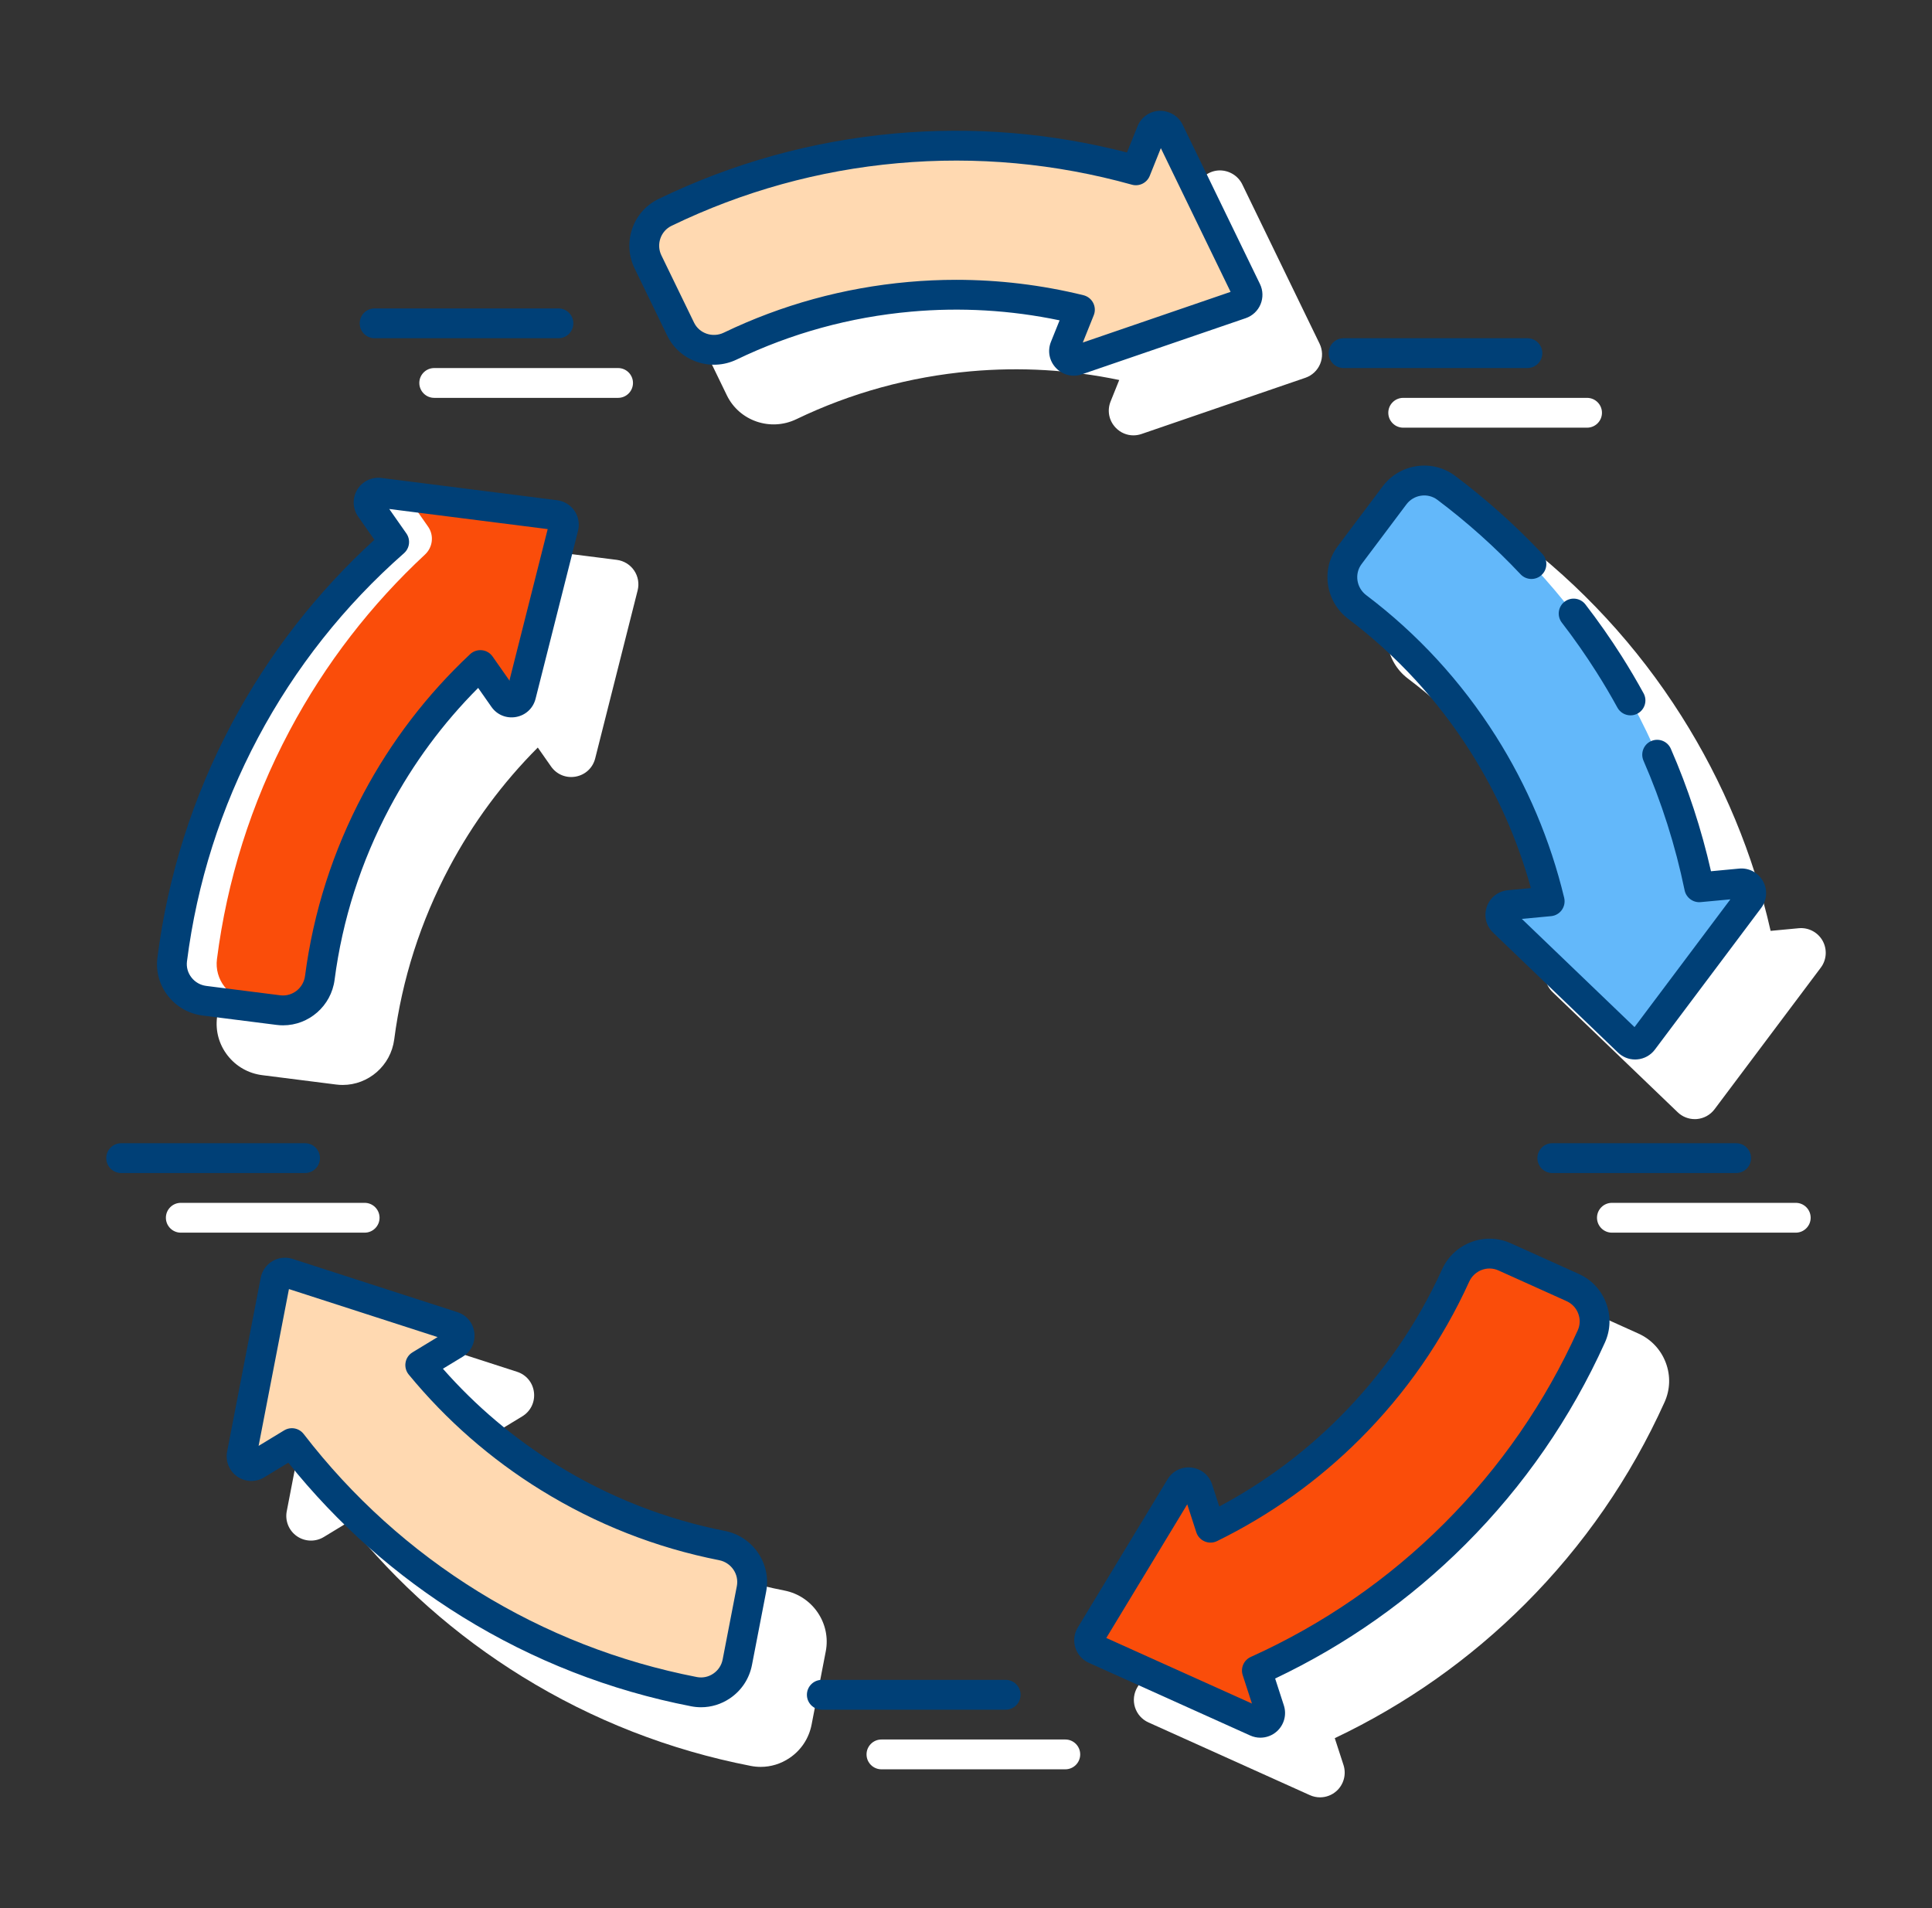 <svg width="81" height="80" viewBox="0 0 81 80" fill="none" xmlns="http://www.w3.org/2000/svg">
<rect x="0" y="0" width="81" height="80" fill="#333333" stroke="none"/>
<path d="M54.729 15.839C55.009 15.743 55.234 15.532 55.348 15.258C55.462 14.984 55.453 14.675 55.324 14.409L52.082 7.728C51.903 7.36 51.517 7.135 51.115 7.145C50.706 7.159 50.343 7.414 50.191 7.794L49.75 8.893C46.565 8.071 43.296 7.804 40.022 8.097C36.568 8.407 33.233 9.331 30.108 10.844C29.585 11.097 29.193 11.541 29.004 12.093C28.816 12.642 28.852 13.232 29.106 13.754L30.473 16.573C30.994 17.648 32.3 18.098 33.386 17.576C35.678 16.473 38.136 15.797 40.691 15.568C42.779 15.381 44.873 15.504 46.924 15.932L46.562 16.832C46.41 17.212 46.491 17.633 46.773 17.93C46.973 18.141 47.241 18.253 47.518 18.253C47.631 18.253 47.746 18.234 47.858 18.196L54.729 15.839Z" fill="white"/>
<path d="M76.413 39.441C76.213 39.085 75.819 38.878 75.414 38.917L74.234 39.028C73.507 35.821 72.25 32.791 70.491 30.014C68.635 27.084 66.287 24.542 63.512 22.456C63.047 22.106 62.472 21.961 61.896 22.046C61.322 22.13 60.814 22.433 60.466 22.896L58.586 25.402C57.869 26.357 58.067 27.724 59.028 28.45C61.058 29.984 62.784 31.861 64.156 34.027C65.278 35.798 66.127 37.715 66.684 39.735L65.719 39.826C65.311 39.864 64.974 40.128 64.839 40.515C64.704 40.902 64.803 41.319 65.099 41.602L70.338 46.633C70.531 46.819 70.789 46.921 71.055 46.921C71.082 46.921 71.111 46.92 71.139 46.918C71.434 46.894 71.705 46.744 71.882 46.508L76.339 40.568C76.584 40.241 76.613 39.799 76.413 39.441Z" fill="white"/>
<path d="M68.691 55.911L65.836 54.624C64.748 54.133 63.456 54.626 62.958 55.722C61.904 58.039 60.451 60.133 58.637 61.946C57.154 63.428 55.469 64.675 53.619 65.661L53.32 64.739C53.193 64.349 52.862 64.078 52.455 64.031C52.051 63.985 51.663 64.172 51.451 64.522L47.688 70.734C47.534 70.987 47.496 71.295 47.584 71.578C47.672 71.861 47.877 72.093 48.147 72.214L54.917 75.264C55.054 75.326 55.198 75.356 55.343 75.356C55.593 75.356 55.84 75.265 56.033 75.092C56.337 74.819 56.453 74.391 56.327 74.001L55.961 72.875C58.932 71.464 61.614 69.574 63.939 67.251C66.391 64.799 68.359 61.951 69.787 58.788C70.025 58.262 70.043 57.673 69.838 57.131C69.631 56.584 69.224 56.151 68.691 55.911Z" fill="white"/>
<path d="M32.889 66.686C30.393 66.195 28.021 65.262 25.838 63.914C24.054 62.812 22.453 61.459 21.068 59.886L21.896 59.383C22.247 59.17 22.434 58.784 22.387 58.377C22.339 57.971 22.067 57.639 21.677 57.514L14.766 55.281C14.484 55.19 14.176 55.225 13.921 55.375C13.666 55.526 13.488 55.779 13.431 56.069L12.022 63.361C11.944 63.763 12.111 64.173 12.447 64.407C12.783 64.64 13.226 64.654 13.576 64.441L14.588 63.826C16.644 66.393 19.101 68.567 21.897 70.295C24.848 72.118 28.071 73.377 31.479 74.039C31.617 74.066 31.756 74.079 31.894 74.079C32.321 74.079 32.739 73.951 33.102 73.706C33.587 73.379 33.914 72.883 34.026 72.31L34.621 69.234C34.847 68.062 34.071 66.918 32.889 66.686Z" fill="white"/>
<path d="M10.989 45.077L14.097 45.471C14.188 45.483 14.279 45.488 14.369 45.488C15.445 45.488 16.384 44.681 16.528 43.579C16.856 41.056 17.634 38.628 18.837 36.363C19.821 34.512 21.067 32.826 22.547 31.342L23.103 32.136C23.338 32.471 23.734 32.634 24.138 32.56C24.541 32.486 24.854 32.193 24.954 31.796L26.733 24.754C26.806 24.467 26.752 24.162 26.585 23.917C26.418 23.672 26.154 23.511 25.86 23.473L18.494 22.539C18.088 22.487 17.689 22.681 17.478 23.031C17.267 23.381 17.281 23.824 17.516 24.16L18.196 25.13C15.768 27.349 13.758 29.941 12.215 32.843C10.588 35.905 9.539 39.204 9.1 42.648C9.026 43.224 9.184 43.794 9.543 44.254C9.9 44.711 10.414 45.003 10.989 45.077Z" fill="white"/>
<path d="M18.205 16.681H25.913C26.258 16.681 26.538 16.401 26.538 16.056C26.538 15.711 26.258 15.431 25.913 15.431H18.205C17.86 15.431 17.58 15.711 17.58 16.056C17.58 16.401 17.86 16.681 18.205 16.681Z" fill="white"/>
<path d="M58.83 17.931H66.538C66.883 17.931 67.163 17.651 67.163 17.306C67.163 16.961 66.883 16.681 66.538 16.681H58.83C58.485 16.681 58.205 16.961 58.205 17.306C58.205 17.651 58.485 17.931 58.83 17.931Z" fill="white"/>
<path d="M75.288 50.431H67.58C67.235 50.431 66.955 50.711 66.955 51.056C66.955 51.401 67.235 51.681 67.58 51.681H75.288C75.633 51.681 75.913 51.401 75.913 51.056C75.913 50.711 75.634 50.431 75.288 50.431Z" fill="white"/>
<path d="M15.913 51.056C15.913 50.711 15.633 50.431 15.288 50.431H7.58C7.235 50.431 6.955 50.711 6.955 51.056C6.955 51.401 7.235 51.681 7.58 51.681H15.288C15.634 51.681 15.913 51.401 15.913 51.056Z" fill="white"/>
<path d="M44.663 72.931H36.955C36.61 72.931 36.33 73.211 36.33 73.556C36.33 73.901 36.61 74.181 36.955 74.181H44.663C45.008 74.181 45.288 73.901 45.288 73.556C45.288 73.211 45.009 72.931 44.663 72.931Z" fill="white"/>
<path d="M52.262 12.181L49.02 5.5C48.865 5.18 48.403 5.196 48.271 5.526L47.623 7.139C44.444 6.254 41.058 5.906 37.577 6.218C34.104 6.529 30.842 7.47 27.879 8.904C27.109 9.277 26.794 10.21 27.167 10.979L28.534 13.797C28.91 14.572 29.838 14.883 30.614 14.509C32.913 13.404 35.444 12.684 38.134 12.443C40.598 12.222 43 12.426 45.276 12.982L44.641 14.562C44.511 14.888 44.822 15.217 45.154 15.103L52.025 12.748C52.259 12.668 52.369 12.403 52.262 12.181Z" fill="#FFD9B1"/>
<path d="M68.881 43.633L73.338 37.693C73.552 37.409 73.326 37.006 72.972 37.039L71.241 37.201C70.573 33.969 69.333 30.8 67.463 27.848C65.596 24.902 63.267 22.433 60.636 20.454C59.953 19.941 58.979 20.087 58.465 20.771L56.585 23.276C56.069 23.964 56.217 24.933 56.904 25.451C58.939 26.989 60.737 28.911 62.183 31.192C63.507 33.282 64.425 35.511 64.971 37.789L63.276 37.948C62.927 37.981 62.778 38.409 63.031 38.652L68.269 43.682C68.447 43.853 68.734 43.83 68.881 43.633Z" fill="#63B8FA"/>
<path d="M45.904 69.144L52.674 72.194C52.999 72.341 53.343 72.032 53.233 71.694L52.696 70.041C55.703 68.682 58.524 66.779 60.997 64.309C63.463 61.844 65.364 59.031 66.718 56.031C67.07 55.251 66.714 54.332 65.934 53.981L63.078 52.694C62.294 52.341 61.382 52.697 61.026 53.481C59.971 55.802 58.488 57.978 56.578 59.888C54.829 61.637 52.854 63.02 50.751 64.051L50.225 62.432C50.117 62.098 49.666 62.046 49.484 62.346L45.721 68.558C45.594 68.769 45.679 69.043 45.904 69.144Z" fill="#FA4D0A"/>
<path d="M11.545 53.689L10.136 60.98C10.068 61.329 10.447 61.593 10.751 61.408L12.237 60.505C14.251 63.119 16.752 65.427 19.726 67.264C22.692 69.096 25.867 70.299 29.098 70.926C29.938 71.089 30.749 70.532 30.912 69.692L31.507 66.616C31.67 65.771 31.114 64.966 30.269 64.8C27.767 64.308 25.309 63.366 23.011 61.946C20.906 60.646 19.106 59.043 17.618 57.234L19.073 56.349C19.372 56.167 19.319 55.717 18.986 55.609L12.074 53.376C11.839 53.301 11.592 53.447 11.545 53.689Z" fill="#FFD9B1"/>
<path d="M23.282 21.593L15.915 20.659C15.562 20.614 15.324 21.01 15.527 21.301L16.525 22.725C14.047 24.904 11.906 27.55 10.266 30.636C8.63 33.716 7.636 36.961 7.219 40.226C7.111 41.074 7.72 41.849 8.569 41.956L11.676 42.351C12.53 42.459 13.297 41.851 13.409 40.998C13.738 38.469 14.518 35.955 15.786 33.569C16.946 31.385 18.429 29.484 20.139 27.883L21.116 29.277C21.317 29.564 21.762 29.483 21.849 29.142L23.628 22.1C23.688 21.861 23.526 21.624 23.282 21.593Z" fill="white"/>
<path d="M23.282 21.593L17.393 20.847C17.31 20.977 17.298 21.152 17.402 21.301L17.947 22.079C18.206 22.448 18.145 22.948 17.814 23.254C15.584 25.328 13.651 27.796 12.141 30.636C10.506 33.711 9.513 36.952 9.096 40.212C8.986 41.064 9.591 41.848 10.443 41.956L12.51 42.219C12.982 42.001 13.336 41.554 13.408 40.998C13.738 38.469 14.518 35.955 15.785 33.569C16.946 31.385 18.429 29.484 20.138 27.883L20.918 28.995C21.273 28.611 21.635 28.237 22.013 27.883L22.126 28.043L23.628 22.1C23.688 21.861 23.526 21.624 23.282 21.593Z" fill="#FA4D0A"/>
<path d="M52.229 13.339C52.509 13.243 52.736 13.031 52.849 12.758C52.963 12.485 52.954 12.175 52.825 11.909L49.583 5.228C49.404 4.859 49.018 4.639 48.615 4.645C48.206 4.659 47.843 4.914 47.691 5.294L47.249 6.393C44.066 5.571 40.796 5.304 37.522 5.596C34.068 5.906 30.732 6.83 27.608 8.343C27.085 8.596 26.693 9.04 26.504 9.592C26.317 10.141 26.352 10.732 26.606 11.254L27.973 14.072C28.494 15.146 29.801 15.596 30.886 15.074C33.179 13.971 35.638 13.296 38.192 13.067C40.28 12.879 42.373 13.002 44.424 13.431L44.062 14.33C43.909 14.71 43.99 15.131 44.272 15.428C44.472 15.639 44.74 15.752 45.017 15.752C45.131 15.752 45.246 15.733 45.358 15.694L52.229 13.339ZM40.086 11.732C39.418 11.732 38.749 11.762 38.08 11.822C35.375 12.064 32.773 12.779 30.344 13.948C29.879 14.172 29.319 13.983 29.098 13.526L27.73 10.708C27.621 10.485 27.606 10.232 27.687 9.997C27.767 9.763 27.933 9.576 28.152 9.469C31.14 8.023 34.33 7.138 37.633 6.843C40.941 6.546 44.247 6.849 47.455 7.743C47.761 7.829 48.084 7.67 48.203 7.374L48.669 6.211L51.593 12.237L45.397 14.361L45.856 13.217C45.924 13.049 45.915 12.86 45.832 12.699C45.749 12.537 45.6 12.421 45.424 12.377C43.669 11.947 41.881 11.732 40.086 11.732Z" fill="#004077"/>
<path d="M66.934 28.182C67.244 28.67 67.539 29.17 67.811 29.668C67.925 29.875 68.139 29.992 68.36 29.992C68.462 29.992 68.564 29.967 68.66 29.915C68.963 29.749 69.074 29.369 68.907 29.066C68.622 28.546 68.314 28.024 67.991 27.513C67.519 26.769 67.007 26.039 66.47 25.342C66.259 25.068 65.866 25.017 65.594 25.229C65.32 25.439 65.27 25.832 65.481 26.105C65.995 26.773 66.484 27.471 66.934 28.182Z" fill="#004077"/>
<path d="M73.913 36.941C73.713 36.584 73.32 36.377 72.914 36.417L71.734 36.528C71.334 34.763 70.769 33.038 70.05 31.392C69.912 31.076 69.544 30.932 69.228 31.069C68.911 31.207 68.767 31.576 68.904 31.892C69.662 33.629 70.243 35.458 70.629 37.328C70.694 37.64 70.988 37.853 71.299 37.823L72.547 37.706L68.528 43.063L63.803 38.526L65.029 38.411C65.21 38.394 65.374 38.3 65.479 38.153C65.584 38.006 65.621 37.819 65.579 37.643C64.999 35.23 64.034 32.947 62.711 30.858C61.258 28.564 59.43 26.577 57.28 24.953C56.867 24.641 56.78 24.057 57.084 23.651L58.965 21.146C59.114 20.948 59.332 20.818 59.578 20.782C59.821 20.746 60.064 20.807 60.261 20.954C61.511 21.894 62.685 22.944 63.751 24.078C63.988 24.329 64.384 24.341 64.635 24.104C64.886 23.867 64.898 23.472 64.661 23.22C63.546 22.035 62.318 20.937 61.012 19.954C60.547 19.605 59.974 19.459 59.396 19.544C58.822 19.629 58.314 19.931 57.966 20.395L56.085 22.9C55.368 23.856 55.566 25.223 56.527 25.949C58.557 27.483 60.282 29.359 61.655 31.526C62.776 33.296 63.625 35.212 64.183 37.234L63.218 37.324C62.81 37.363 62.472 37.627 62.337 38.014C62.203 38.401 62.303 38.818 62.598 39.101L67.837 44.132C68.031 44.318 68.288 44.421 68.554 44.421C68.581 44.421 68.609 44.419 68.638 44.417C68.933 44.393 69.204 44.244 69.381 44.007L73.838 38.067C74.084 37.741 74.113 37.298 73.913 36.941Z" fill="#004077"/>
<path d="M66.191 53.411L63.335 52.124C62.246 51.633 60.954 52.126 60.458 53.222C59.404 55.539 57.951 57.633 56.136 59.446C54.654 60.928 52.969 62.175 51.119 63.161L50.819 62.239C50.693 61.849 50.361 61.578 49.954 61.53C49.549 61.483 49.162 61.671 48.95 62.022L45.187 68.234C45.033 68.487 44.996 68.794 45.083 69.077C45.171 69.36 45.376 69.592 45.646 69.714L52.417 72.764C52.553 72.825 52.697 72.855 52.841 72.855C53.091 72.855 53.339 72.764 53.532 72.591C53.837 72.318 53.953 71.89 53.826 71.501L53.461 70.374C56.432 68.964 59.113 67.074 61.438 64.75C63.89 62.299 65.858 59.451 67.287 56.287C67.526 55.757 67.543 55.166 67.333 54.621C67.127 54.079 66.721 53.649 66.191 53.411ZM66.149 55.773C64.782 58.799 62.901 61.521 60.555 63.866C58.206 66.214 55.476 68.099 52.439 69.47C52.149 69.601 52.003 69.929 52.101 70.233L52.488 71.424L46.382 68.674L49.776 63.071L50.156 64.244C50.212 64.416 50.34 64.556 50.508 64.626C50.674 64.698 50.864 64.692 51.026 64.612C53.254 63.519 55.271 62.078 57.02 60.329C58.941 58.41 60.48 56.193 61.595 53.739C61.808 53.269 62.358 53.055 62.821 53.264L65.677 54.551C65.904 54.653 66.078 54.837 66.167 55.069C66.256 55.3 66.249 55.55 66.149 55.773Z" fill="#004077"/>
<path d="M42.164 70.431H34.455C34.11 70.431 33.83 70.711 33.83 71.056C33.83 71.401 34.11 71.681 34.455 71.681H42.163C42.508 71.681 42.788 71.401 42.788 71.056C42.788 70.711 42.509 70.431 42.164 70.431Z" fill="#004077"/>
<path d="M30.39 64.186C27.894 63.694 25.521 62.762 23.339 61.414C21.555 60.311 19.953 58.959 18.569 57.386L19.398 56.883C19.747 56.669 19.936 56.284 19.887 55.878C19.839 55.471 19.567 55.139 19.178 55.014L12.266 52.781C11.984 52.691 11.676 52.725 11.421 52.875C11.166 53.026 10.988 53.279 10.931 53.569L9.522 60.86C9.444 61.262 9.611 61.673 9.946 61.906C10.283 62.14 10.726 62.154 11.076 61.941L12.088 61.326C14.145 63.893 16.601 66.068 19.397 67.795C22.348 69.618 25.571 70.878 28.979 71.539C29.117 71.566 29.256 71.579 29.394 71.579C29.821 71.579 30.239 71.451 30.602 71.206C31.086 70.879 31.414 70.383 31.526 69.81L32.121 66.734C32.347 65.562 31.571 64.418 30.39 64.186ZM30.893 66.498L30.298 69.573C30.251 69.819 30.111 70.031 29.903 70.171C29.699 70.309 29.457 70.358 29.218 70.313C25.959 69.679 22.876 68.475 20.054 66.732C17.229 64.986 14.766 62.763 12.732 60.123C12.61 59.964 12.424 59.879 12.237 59.879C12.126 59.879 12.014 59.909 11.912 59.971L10.842 60.621L12.114 54.046L18.347 56.059L17.294 56.699C17.139 56.793 17.032 56.949 17.003 57.128C16.973 57.307 17.021 57.49 17.136 57.63C18.711 59.545 20.577 61.176 22.683 62.477C24.993 63.904 27.505 64.892 30.149 65.413C30.656 65.513 30.989 65.999 30.893 66.498Z" fill="#004077"/>
<path d="M8.49 42.577L11.598 42.971C11.689 42.983 11.78 42.988 11.87 42.988C12.945 42.988 13.885 42.181 14.028 41.079C14.356 38.556 15.134 36.128 16.337 33.863C17.321 32.013 18.567 30.326 20.047 28.842L20.603 29.636C20.837 29.971 21.232 30.133 21.638 30.06C22.041 29.986 22.354 29.693 22.454 29.296L24.234 22.254C24.307 21.967 24.253 21.662 24.086 21.417C23.919 21.172 23.654 21.011 23.361 20.973L15.994 20.039C15.586 19.988 15.188 20.181 14.977 20.531C14.766 20.882 14.781 21.324 15.016 21.66L15.696 22.63C13.268 24.849 11.257 27.442 9.714 30.343C8.087 33.406 7.039 36.704 6.6 40.148C6.526 40.724 6.684 41.295 7.043 41.755C7.401 42.211 7.914 42.503 8.49 42.577ZM7.839 40.306C8.259 37.013 9.262 33.858 10.818 30.929C12.377 27.997 14.436 25.394 16.938 23.194C17.177 22.984 17.22 22.628 17.038 22.366L16.319 21.34L22.962 22.183L21.358 28.533L20.651 27.524C20.547 27.376 20.384 27.279 20.203 27.261C20.024 27.244 19.844 27.302 19.711 27.426C17.901 29.122 16.395 31.091 15.234 33.276C13.959 35.673 13.137 38.244 12.789 40.917C12.722 41.429 12.258 41.791 11.755 41.73L8.648 41.336C8.401 41.304 8.181 41.179 8.028 40.984C7.875 40.789 7.808 40.549 7.839 40.306Z" fill="#004077"/>
<path d="M15.705 14.181H23.413C23.758 14.181 24.038 13.901 24.038 13.556C24.038 13.211 23.758 12.931 23.413 12.931H15.705C15.36 12.931 15.08 13.211 15.08 13.556C15.08 13.901 15.36 14.181 15.705 14.181Z" fill="#004077"/>
<path d="M56.33 15.431H64.038C64.383 15.431 64.663 15.151 64.663 14.806C64.663 14.461 64.383 14.181 64.038 14.181H56.33C55.985 14.181 55.705 14.461 55.705 14.806C55.705 15.151 55.985 15.431 56.33 15.431Z" fill="#004077"/>
<path d="M72.789 47.931H65.081C64.736 47.931 64.456 48.211 64.456 48.556C64.456 48.901 64.736 49.181 65.081 49.181H72.789C73.134 49.181 73.414 48.901 73.414 48.556C73.414 48.211 73.134 47.931 72.789 47.931Z" fill="#004077"/>
<path d="M13.414 48.556C13.414 48.211 13.134 47.931 12.789 47.931H5.08C4.735 47.931 4.455 48.211 4.455 48.556C4.455 48.901 4.735 49.181 5.08 49.181H12.788C13.134 49.181 13.414 48.901 13.414 48.556Z" fill="#004077"/>
</svg>
